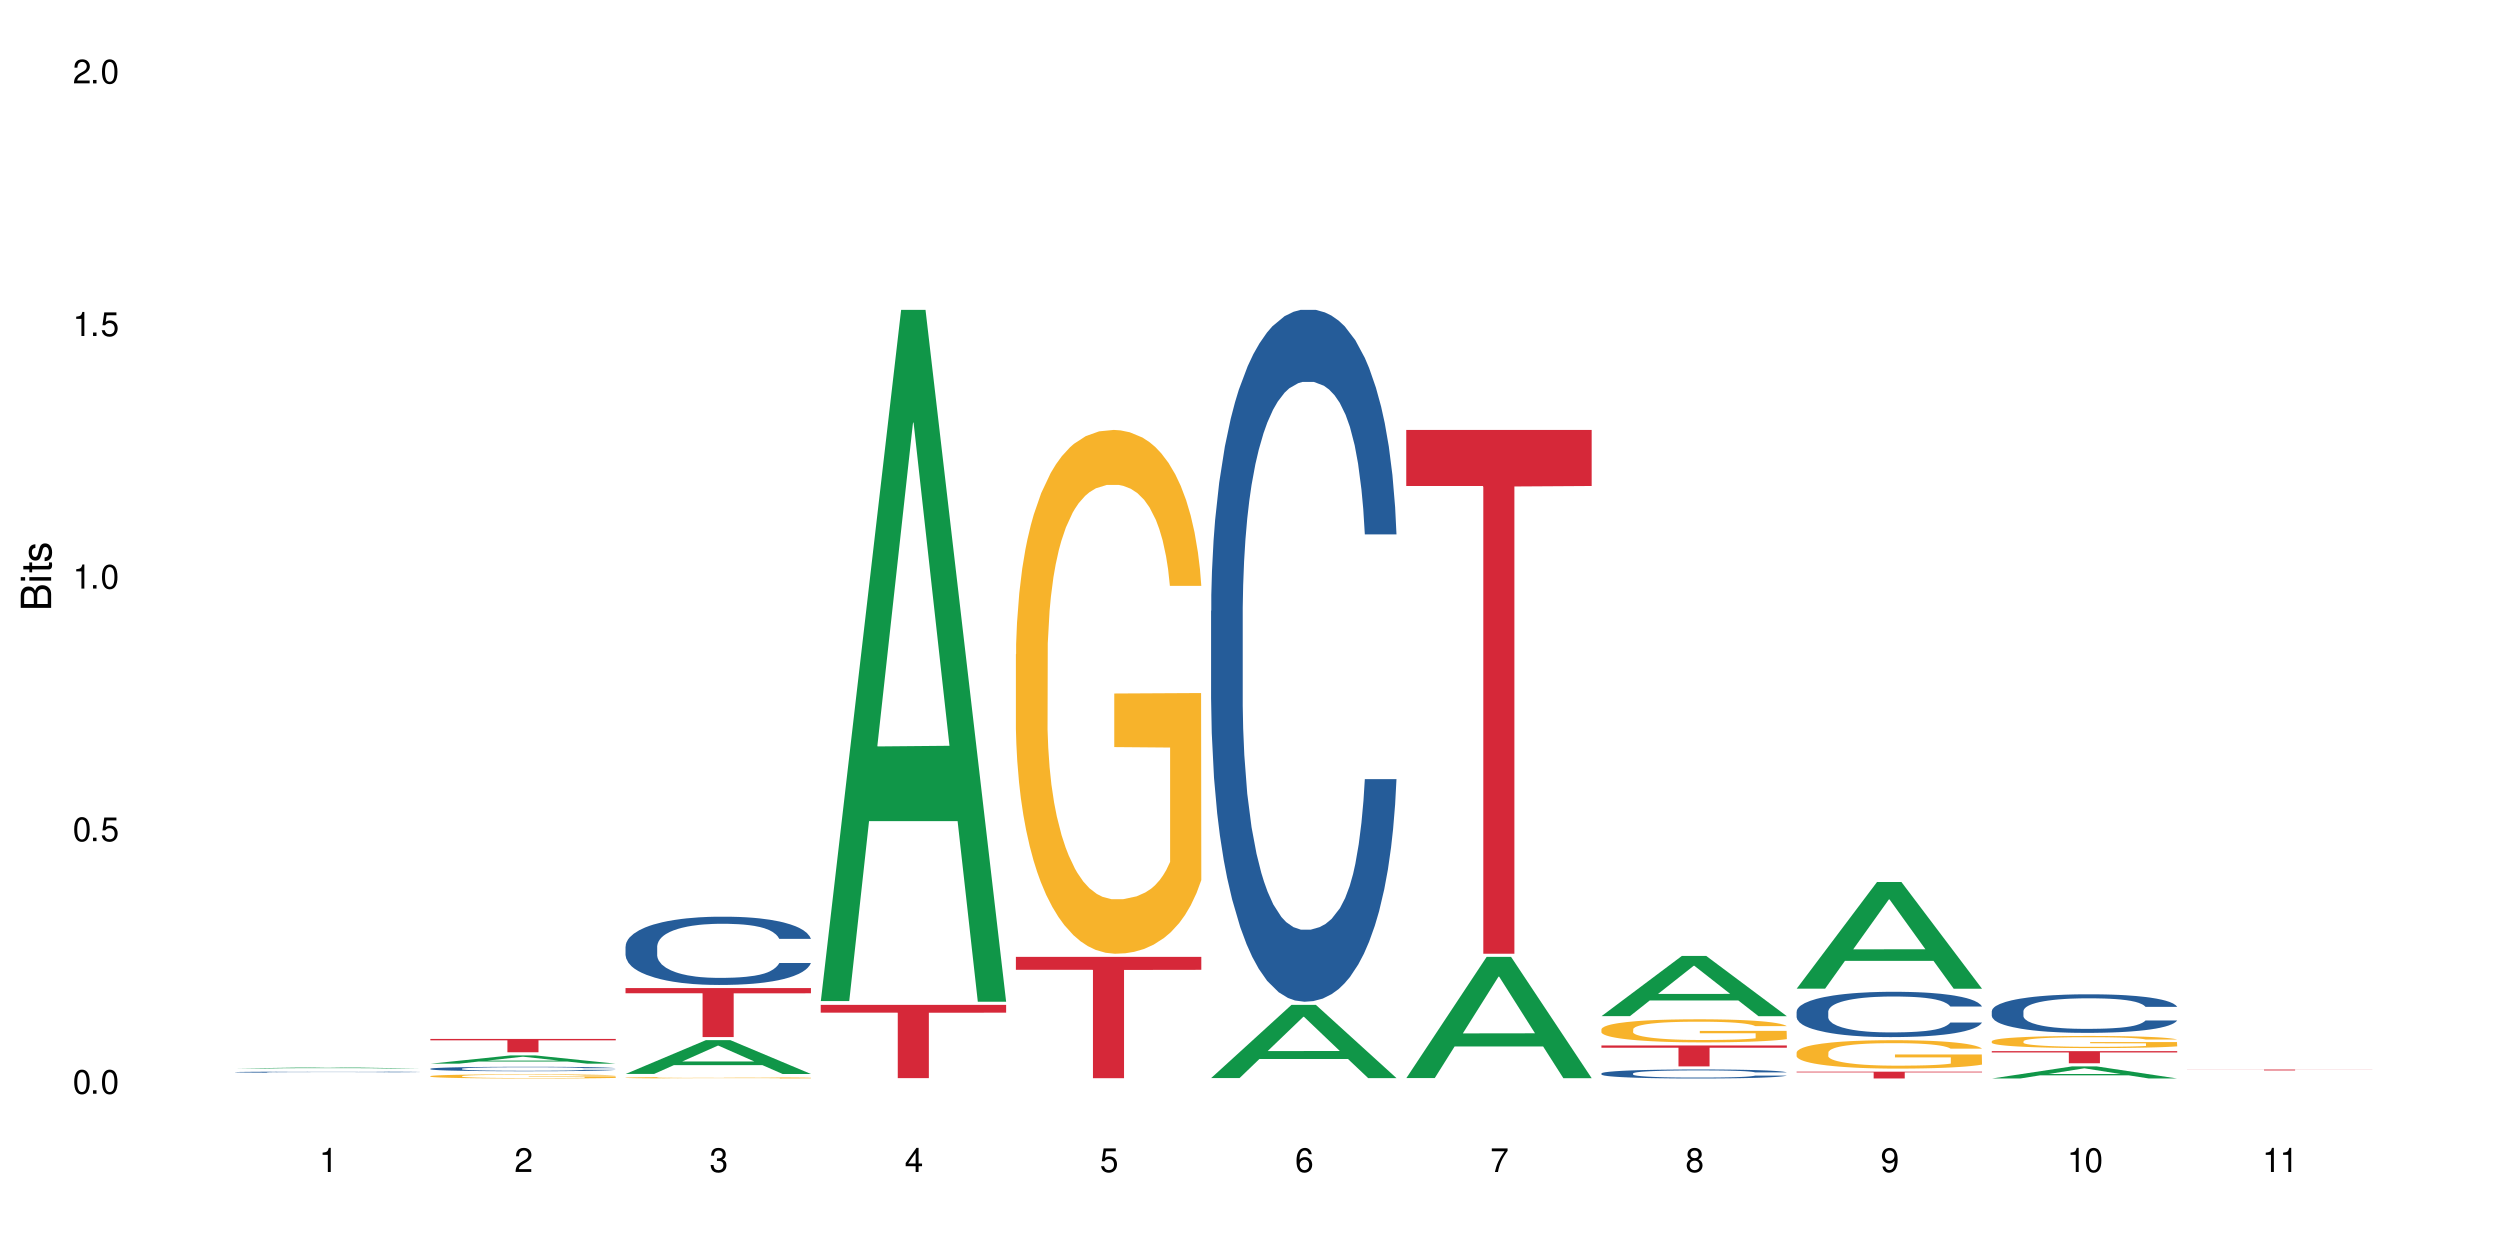 <?xml version="1.0" encoding="UTF-8"?>
<svg xmlns="http://www.w3.org/2000/svg" xmlns:xlink="http://www.w3.org/1999/xlink" width="720" height="360" viewBox="0 0 720 360">
<defs>
<g>
<g id="glyph-0-0">
</g>
<g id="glyph-0-1">
<path d="M 2.641 -6.938 C 2 -6.938 1.422 -6.656 1.078 -6.172 C 0.641 -5.562 0.406 -4.641 0.406 -3.359 C 0.406 -1.016 1.188 0.219 2.641 0.219 C 4.078 0.219 4.859 -1.016 4.859 -3.297 C 4.859 -4.641 4.656 -5.547 4.203 -6.172 C 3.844 -6.656 3.281 -6.938 2.641 -6.938 Z M 2.641 -6.188 C 3.547 -6.188 4 -5.25 4 -3.375 C 4 -1.406 3.562 -0.484 2.625 -0.484 C 1.734 -0.484 1.281 -1.438 1.281 -3.344 C 1.281 -5.25 1.734 -6.188 2.641 -6.188 Z M 2.641 -6.188 "/>
</g>
<g id="glyph-0-2">
<path d="M 1.828 -1 L 0.828 -1 L 0.828 0 L 1.828 0 Z M 1.828 -1 "/>
</g>
<g id="glyph-0-3">
<path d="M 4.562 -6.797 L 1.062 -6.797 L 0.547 -3.094 L 1.328 -3.094 C 1.719 -3.562 2.047 -3.734 2.578 -3.734 C 3.484 -3.734 4.062 -3.109 4.062 -2.094 C 4.062 -1.125 3.484 -0.531 2.578 -0.531 C 1.828 -0.531 1.375 -0.906 1.188 -1.672 L 0.328 -1.672 C 0.453 -1.109 0.547 -0.844 0.75 -0.594 C 1.125 -0.078 1.828 0.219 2.594 0.219 C 3.969 0.219 4.922 -0.781 4.922 -2.219 C 4.922 -3.562 4.031 -4.484 2.719 -4.484 C 2.25 -4.484 1.859 -4.359 1.469 -4.062 L 1.734 -5.969 L 4.562 -5.969 Z M 4.562 -6.797 "/>
</g>
<g id="glyph-0-4">
<path d="M 2.484 -4.938 L 2.484 0 L 3.328 0 L 3.328 -6.938 L 2.766 -6.938 C 2.469 -5.875 2.281 -5.734 0.984 -5.562 L 0.984 -4.938 Z M 2.484 -4.938 "/>
</g>
<g id="glyph-0-5">
<path d="M 4.859 -0.828 L 1.281 -0.828 C 1.359 -1.406 1.672 -1.781 2.5 -2.281 L 3.469 -2.828 C 4.406 -3.344 4.906 -4.062 4.906 -4.906 C 4.906 -5.484 4.672 -6.031 4.266 -6.406 C 3.859 -6.766 3.375 -6.938 2.719 -6.938 C 1.859 -6.938 1.219 -6.625 0.844 -6.031 C 0.609 -5.672 0.5 -5.234 0.484 -4.531 L 1.328 -4.531 C 1.359 -5.016 1.406 -5.281 1.531 -5.516 C 1.75 -5.938 2.188 -6.203 2.703 -6.203 C 3.469 -6.203 4.031 -5.641 4.031 -4.891 C 4.031 -4.344 3.719 -3.859 3.125 -3.516 L 2.234 -3 C 0.812 -2.172 0.406 -1.531 0.328 -0.016 L 4.859 -0.016 Z M 4.859 -0.828 "/>
</g>
<g id="glyph-0-6">
<path d="M 2.125 -3.188 L 2.578 -3.188 C 3.5 -3.188 3.984 -2.766 3.984 -1.922 C 3.984 -1.062 3.469 -0.531 2.594 -0.531 C 1.656 -0.531 1.203 -1 1.156 -2.016 L 0.312 -2.016 C 0.344 -1.453 0.438 -1.094 0.609 -0.781 C 0.953 -0.109 1.625 0.219 2.547 0.219 C 3.953 0.219 4.859 -0.625 4.859 -1.938 C 4.859 -2.828 4.516 -3.297 3.703 -3.594 C 4.344 -3.844 4.656 -4.328 4.656 -5.031 C 4.656 -6.219 3.875 -6.938 2.578 -6.938 C 1.203 -6.938 0.484 -6.172 0.453 -4.703 L 1.297 -4.703 C 1.312 -5.125 1.344 -5.359 1.453 -5.578 C 1.641 -5.969 2.062 -6.203 2.594 -6.203 C 3.344 -6.203 3.797 -5.75 3.797 -5 C 3.797 -4.516 3.609 -4.219 3.25 -4.047 C 3.016 -3.953 2.703 -3.922 2.125 -3.906 Z M 2.125 -3.188 "/>
</g>
<g id="glyph-0-7">
<path d="M 3.141 -1.672 L 3.141 0 L 3.984 0 L 3.984 -1.672 L 4.984 -1.672 L 4.984 -2.438 L 3.984 -2.438 L 3.984 -6.938 L 3.359 -6.938 L 0.266 -2.578 L 0.266 -1.672 Z M 3.141 -2.438 L 1 -2.438 L 3.141 -5.5 Z M 3.141 -2.438 "/>
</g>
<g id="glyph-0-8">
<path d="M 4.781 -5.125 C 4.609 -6.266 3.891 -6.938 2.844 -6.938 C 2.094 -6.938 1.422 -6.578 1.031 -5.953 C 0.594 -5.266 0.406 -4.422 0.406 -3.172 C 0.406 -2 0.578 -1.25 0.984 -0.641 C 1.359 -0.078 1.953 0.219 2.703 0.219 C 3.984 0.219 4.922 -0.75 4.922 -2.094 C 4.922 -3.375 4.062 -4.281 2.844 -4.281 C 2.172 -4.281 1.641 -4.031 1.281 -3.516 C 1.281 -5.234 1.828 -6.188 2.797 -6.188 C 3.391 -6.188 3.797 -5.797 3.938 -5.125 Z M 2.734 -3.531 C 3.547 -3.531 4.062 -2.953 4.062 -2.031 C 4.062 -1.156 3.484 -0.531 2.703 -0.531 C 1.922 -0.531 1.328 -1.188 1.328 -2.078 C 1.328 -2.938 1.906 -3.531 2.734 -3.531 Z M 2.734 -3.531 "/>
</g>
<g id="glyph-0-9">
<path d="M 4.984 -6.797 L 0.438 -6.797 L 0.438 -5.969 L 4.109 -5.969 C 2.5 -3.656 1.828 -2.234 1.328 0 L 2.219 0 C 2.594 -2.172 3.453 -4.047 4.984 -6.094 Z M 4.984 -6.797 "/>
</g>
<g id="glyph-0-10">
<path d="M 3.75 -3.656 C 4.469 -4.094 4.688 -4.438 4.688 -5.078 C 4.688 -6.172 3.844 -6.938 2.641 -6.938 C 1.438 -6.938 0.594 -6.172 0.594 -5.094 C 0.594 -4.438 0.812 -4.094 1.516 -3.656 C 0.734 -3.266 0.359 -2.703 0.359 -1.922 C 0.359 -0.656 1.281 0.219 2.641 0.219 C 3.984 0.219 4.922 -0.656 4.922 -1.922 C 4.922 -2.703 4.531 -3.266 3.75 -3.656 Z M 2.641 -6.188 C 3.359 -6.188 3.812 -5.75 3.812 -5.062 C 3.812 -4.406 3.344 -3.984 2.641 -3.984 C 1.922 -3.984 1.453 -4.406 1.453 -5.078 C 1.453 -5.75 1.922 -6.188 2.641 -6.188 Z M 2.641 -3.266 C 3.484 -3.266 4.062 -2.719 4.062 -1.906 C 4.062 -1.078 3.484 -0.531 2.625 -0.531 C 1.797 -0.531 1.219 -1.094 1.219 -1.906 C 1.219 -2.719 1.781 -3.266 2.641 -3.266 Z M 2.641 -3.266 "/>
</g>
<g id="glyph-0-11">
<path d="M 0.516 -1.578 C 0.672 -0.453 1.406 0.219 2.438 0.219 C 3.188 0.219 3.859 -0.141 4.266 -0.766 C 4.688 -1.453 4.891 -2.297 4.891 -3.547 C 4.891 -4.719 4.703 -5.453 4.312 -6.078 C 3.938 -6.641 3.344 -6.938 2.594 -6.938 C 1.297 -6.938 0.359 -5.969 0.359 -4.625 C 0.359 -3.344 1.234 -2.453 2.453 -2.453 C 3.094 -2.453 3.578 -2.672 4.016 -3.203 C 4 -1.484 3.469 -0.531 2.5 -0.531 C 1.906 -0.531 1.484 -0.906 1.359 -1.578 Z M 2.578 -6.203 C 3.375 -6.203 3.969 -5.531 3.969 -4.641 C 3.969 -3.797 3.391 -3.188 2.547 -3.188 C 1.734 -3.188 1.234 -3.766 1.234 -4.688 C 1.234 -5.562 1.797 -6.203 2.578 -6.203 Z M 2.578 -6.203 "/>
</g>
<g id="glyph-1-0">
</g>
<g id="glyph-1-1">
<path d="M 0 -0.953 L 0 -4.891 C 0 -5.719 -0.234 -6.344 -0.734 -6.797 C -1.188 -7.234 -1.812 -7.469 -2.5 -7.469 C -3.547 -7.469 -4.188 -7 -4.625 -5.875 C -4.984 -6.688 -5.625 -7.094 -6.531 -7.094 C -7.172 -7.094 -7.734 -6.859 -8.141 -6.391 C -8.562 -5.922 -8.75 -5.344 -8.75 -4.5 L -8.75 -0.953 Z M -4.984 -2.062 L -7.766 -2.062 L -7.766 -4.219 C -7.766 -4.844 -7.688 -5.203 -7.453 -5.5 C -7.219 -5.812 -6.859 -5.969 -6.375 -5.969 C -5.891 -5.969 -5.531 -5.812 -5.297 -5.5 C -5.062 -5.203 -4.984 -4.844 -4.984 -4.219 Z M -0.984 -2.062 L -4 -2.062 L -4 -4.781 C -4 -5.766 -3.438 -6.359 -2.484 -6.359 C -1.547 -6.359 -0.984 -5.766 -0.984 -4.781 Z M -0.984 -2.062 "/>
</g>
<g id="glyph-1-2">
<path d="M -6.281 -1.797 L -6.281 -0.797 L 0 -0.797 L 0 -1.797 Z M -8.75 -1.797 L -8.75 -0.797 L -7.484 -0.797 L -7.484 -1.797 Z M -8.75 -1.797 "/>
</g>
<g id="glyph-1-3">
<path d="M -6.281 -3.047 L -6.281 -2.016 L -8.016 -2.016 L -8.016 -1.016 L -6.281 -1.016 L -6.281 -0.172 L -5.469 -0.172 L -5.469 -1.016 L -0.719 -1.016 C -0.078 -1.016 0.281 -1.453 0.281 -2.234 C 0.281 -2.5 0.25 -2.719 0.188 -3.047 L -0.641 -3.047 C -0.609 -2.906 -0.594 -2.766 -0.594 -2.562 C -0.594 -2.141 -0.719 -2.016 -1.156 -2.016 L -5.469 -2.016 L -5.469 -3.047 Z M -6.281 -3.047 "/>
</g>
<g id="glyph-1-4">
<path d="M -4.531 -5.25 C -5.766 -5.25 -6.469 -4.422 -6.469 -2.969 C -6.469 -1.516 -5.719 -0.562 -4.547 -0.562 C -3.562 -0.562 -3.094 -1.062 -2.734 -2.562 L -2.516 -3.484 C -2.344 -4.188 -2.094 -4.469 -1.641 -4.469 C -1.047 -4.469 -0.641 -3.875 -0.641 -3 C -0.641 -2.453 -0.797 -2 -1.062 -1.75 C -1.25 -1.594 -1.422 -1.531 -1.875 -1.469 L -1.875 -0.406 C -0.422 -0.453 0.281 -1.266 0.281 -2.922 C 0.281 -4.5 -0.5 -5.516 -1.719 -5.516 C -2.656 -5.516 -3.172 -4.984 -3.469 -3.734 L -3.703 -2.766 C -3.891 -1.953 -4.156 -1.609 -4.594 -1.609 C -5.188 -1.609 -5.547 -2.125 -5.547 -2.938 C -5.547 -3.75 -5.203 -4.172 -4.531 -4.203 Z M -4.531 -5.25 "/>
</g>
</g>
</defs>
<rect x="-72" y="-36" width="864" height="432" fill="rgb(100%, 100%, 100%)" fill-opacity="1"/>
<path fill-rule="nonzero" fill="rgb(6.275%, 58.824%, 28.235%)" fill-opacity="1" d="M 67.73 307.738 L 67.789 307.738 L 90.895 307.387 L 97.91 307.387 L 121.133 307.738 L 112.973 307.738 L 107.152 307.648 L 81.652 307.648 L 75.945 307.738 L 67.73 307.738 L 84.105 307.609 L 104.816 307.609 L 94.488 307.445 L 94.262 307.445 L 84.047 307.609 L 84.105 307.609 Z M 67.73 307.738 "/>
<path fill-rule="nonzero" fill="rgb(14.51%, 36.078%, 60%)" fill-opacity="1" d="M 67.73 308.77 L 67.797 308.77 L 67.797 308.762 L 67.992 308.754 L 68.449 308.738 L 68.902 308.727 L 70.074 308.711 L 71.703 308.691 L 73.398 308.68 L 74.633 308.672 L 75.742 308.664 L 78.281 308.652 L 79.91 308.648 L 81.668 308.645 L 83.816 308.637 L 85.379 308.637 L 88.895 308.629 L 102.375 308.629 L 104.461 308.633 L 106.219 308.637 L 109.281 308.641 L 112.016 308.648 L 113.254 308.656 L 115.207 308.664 L 116.703 308.672 L 117.746 308.68 L 118.918 308.691 L 119.961 308.707 L 120.742 308.723 L 121.133 308.734 L 112.016 308.734 L 111.559 308.723 L 111.039 308.715 L 110.062 308.699 L 109.086 308.691 L 107.715 308.684 L 106.48 308.676 L 104.785 308.672 L 103.289 308.668 L 101.727 308.664 L 100.227 308.664 L 97.363 308.66 L 94.039 308.66 L 92.805 308.664 L 90.262 308.664 L 88.895 308.668 L 86.941 308.672 L 85.574 308.676 L 83.945 308.68 L 82.84 308.688 L 81.473 308.695 L 80.496 308.699 L 79.387 308.711 L 78.738 308.719 L 78.152 308.727 L 77.629 308.738 L 77.238 308.746 L 76.977 308.758 L 76.848 308.77 L 76.848 308.816 L 76.977 308.828 L 77.305 308.84 L 78.152 308.859 L 79.387 308.875 L 80.82 308.887 L 82.188 308.895 L 82.969 308.902 L 84.012 308.906 L 85.641 308.91 L 87.984 308.918 L 89.352 308.918 L 91.438 308.922 L 100.684 308.922 L 102.441 308.918 L 104.852 308.914 L 106.348 308.91 L 107.652 308.902 L 108.629 308.898 L 109.281 308.891 L 110.258 308.883 L 111.039 308.871 L 111.625 308.863 L 112.016 308.852 L 121.133 308.852 L 120.742 308.863 L 120.156 308.875 L 119.57 308.883 L 118.656 308.895 L 117.613 308.902 L 116.117 308.914 L 114.879 308.922 L 113.254 308.93 L 111.754 308.934 L 110.125 308.941 L 107.715 308.945 L 106.152 308.949 L 104.461 308.953 L 102.441 308.953 L 99.902 308.957 L 89.871 308.957 L 87.203 308.953 L 83.883 308.949 L 81.473 308.941 L 79.582 308.938 L 77.957 308.93 L 76.133 308.922 L 73.789 308.91 L 72.355 308.898 L 71.379 308.891 L 70.27 308.879 L 69.488 308.867 L 68.578 308.852 L 67.926 308.828 L 67.73 308.812 Z M 67.73 308.77 "/>
<path fill-rule="nonzero" fill="rgb(6.275%, 58.824%, 28.235%)" fill-opacity="1" d="M 123.941 306.344 L 124 306.34 L 147.105 303.949 L 154.125 303.949 L 177.344 306.344 L 169.184 306.344 L 163.367 305.719 L 137.863 305.719 L 132.156 306.344 L 123.941 306.344 L 140.316 305.461 L 161.027 305.457 L 150.699 304.34 L 150.586 304.34 L 150.473 304.344 L 140.258 305.457 L 140.316 305.461 Z M 123.941 306.344 "/>
<path fill-rule="nonzero" fill="rgb(14.51%, 36.078%, 60%)" fill-opacity="1" d="M 123.941 307.793 L 124.008 307.789 L 124.008 307.762 L 124.203 307.719 L 124.66 307.66 L 125.113 307.621 L 126.285 307.555 L 127.914 307.488 L 129.609 307.434 L 130.844 307.406 L 131.953 307.383 L 134.492 307.336 L 136.121 307.316 L 137.879 307.297 L 140.027 307.277 L 141.59 307.262 L 145.109 307.246 L 147.711 307.238 L 149.73 307.234 L 154.094 307.234 L 156.699 307.238 L 158.59 307.242 L 160.672 307.254 L 162.43 307.262 L 165.492 307.289 L 168.227 307.324 L 169.465 307.34 L 171.418 307.379 L 172.914 307.414 L 173.957 307.441 L 175.129 307.488 L 176.172 307.539 L 176.953 307.598 L 177.344 307.648 L 168.227 307.648 L 167.77 307.602 L 167.25 307.566 L 166.273 307.52 L 165.297 307.484 L 163.93 307.449 L 162.691 307.43 L 160.996 307.406 L 159.5 307.391 L 157.938 307.383 L 156.438 307.375 L 153.574 307.367 L 150.254 307.367 L 149.016 307.371 L 146.477 307.379 L 145.109 307.387 L 143.152 307.402 L 141.785 307.418 L 140.156 307.441 L 139.051 307.461 L 137.684 307.492 L 136.707 307.52 L 135.598 307.559 L 134.949 307.586 L 134.363 307.621 L 133.84 307.66 L 133.449 307.699 L 133.191 307.742 L 133.059 307.785 L 133.059 307.969 L 133.191 308.012 L 133.516 308.059 L 134.363 308.133 L 135.598 308.195 L 137.031 308.242 L 138.398 308.277 L 139.18 308.293 L 140.223 308.312 L 141.852 308.336 L 144.195 308.359 L 145.562 308.371 L 147.648 308.379 L 149.797 308.383 L 152.66 308.383 L 155.203 308.379 L 156.895 308.375 L 158.652 308.363 L 161.062 308.344 L 162.559 308.324 L 163.863 308.305 L 164.84 308.281 L 165.492 308.262 L 166.469 308.227 L 167.25 308.184 L 167.836 308.145 L 168.227 308.105 L 177.344 308.105 L 176.953 308.152 L 176.367 308.195 L 175.781 308.23 L 174.867 308.273 L 173.828 308.309 L 172.328 308.352 L 171.09 308.375 L 169.465 308.406 L 167.965 308.43 L 166.336 308.449 L 163.93 308.473 L 162.363 308.484 L 160.672 308.496 L 158.652 308.504 L 156.113 308.512 L 153.379 308.516 L 150.84 308.52 L 148.102 308.516 L 146.086 308.512 L 143.414 308.5 L 140.094 308.48 L 137.684 308.457 L 135.793 308.434 L 134.168 308.41 L 132.344 308.379 L 130 308.328 L 128.566 308.289 L 127.59 308.254 L 126.48 308.211 L 125.699 308.168 L 124.789 308.102 L 124.137 308.02 L 123.941 307.953 Z M 123.941 307.793 "/>
<path fill-rule="nonzero" fill="rgb(96.863%, 70.196%, 16.863%)" fill-opacity="1" d="M 123.941 309.922 L 124.008 309.922 L 124.008 309.898 L 124.27 309.848 L 124.918 309.781 L 125.766 309.727 L 126.676 309.68 L 127.266 309.656 L 128.242 309.625 L 129.086 309.602 L 131.234 309.551 L 133.973 309.504 L 135.469 309.484 L 137.164 309.469 L 139.57 309.445 L 140.68 309.438 L 144.066 309.422 L 147.906 309.41 L 152.141 309.406 L 154.094 309.406 L 156.766 309.414 L 160.41 309.426 L 162.496 309.434 L 164.125 309.445 L 165.816 309.461 L 167.902 309.484 L 169.855 309.508 L 171.418 309.535 L 172.98 309.566 L 174.281 309.602 L 175.391 309.641 L 176.367 309.688 L 176.953 309.727 L 177.344 309.766 L 168.293 309.766 L 167.77 309.727 L 167.184 309.695 L 166.207 309.66 L 165.23 309.633 L 164.254 309.613 L 162.43 309.586 L 160.867 309.566 L 158.914 309.551 L 157.023 309.543 L 154.875 309.535 L 153.574 309.531 L 150.121 309.531 L 146.996 309.539 L 145.172 309.551 L 143.871 309.559 L 142.047 309.574 L 140.941 309.586 L 140.289 309.598 L 138.336 309.629 L 137.031 309.66 L 136.316 309.684 L 135.402 309.715 L 134.754 309.746 L 134.035 309.789 L 133.645 309.82 L 133.125 309.895 L 133.059 310.094 L 133.254 310.137 L 133.645 310.18 L 134.168 310.219 L 134.949 310.262 L 135.73 310.293 L 137.098 310.336 L 138.27 310.363 L 139.18 310.383 L 140.941 310.414 L 141.656 310.422 L 143.348 310.441 L 145.109 310.457 L 147.258 310.469 L 148.883 310.477 L 151.488 310.48 L 154.812 310.48 L 158.719 310.477 L 161.191 310.469 L 162.887 310.457 L 163.992 310.449 L 165.359 310.438 L 166.336 310.426 L 167.25 310.414 L 168.355 310.398 L 168.355 310.137 L 152.27 310.133 L 152.27 310.012 L 177.277 310.012 L 177.344 310.438 L 175.977 310.469 L 174.281 310.496 L 172.656 310.52 L 170.961 310.539 L 168.551 310.559 L 166.598 310.57 L 163.602 310.586 L 160.867 310.598 L 158 310.602 L 155.461 310.605 L 149.797 310.605 L 146.93 310.598 L 144.652 310.59 L 142.566 310.578 L 140.484 310.566 L 137.879 310.543 L 136.188 310.523 L 134.426 310.5 L 132.668 310.473 L 131.105 310.441 L 130.062 310.418 L 129.023 310.395 L 127.914 310.359 L 126.871 310.324 L 126.09 310.289 L 125.375 310.25 L 124.855 310.215 L 124.332 310.164 L 124.074 310.125 L 123.941 310.094 Z M 123.941 309.922 "/>
<path fill-rule="nonzero" fill="rgb(83.922%, 15.686%, 22.353%)" fill-opacity="1" d="M 123.941 299.207 L 177.344 299.207 L 177.344 299.621 L 155.086 299.621 L 155.086 303.059 L 146.133 303.059 L 146.133 299.625 L 146.004 299.621 L 123.941 299.621 Z M 123.941 299.207 "/>
<path fill-rule="nonzero" fill="rgb(6.275%, 58.824%, 28.235%)" fill-opacity="1" d="M 180.152 309.301 L 180.211 309.293 L 203.316 299.555 L 210.336 299.555 L 233.555 309.309 L 225.395 309.309 L 219.578 306.762 L 194.074 306.762 L 188.371 309.301 L 180.152 309.301 L 196.527 305.711 L 217.238 305.703 L 206.91 301.148 L 206.797 301.141 L 206.684 301.168 L 196.473 305.703 L 196.527 305.711 Z M 180.152 309.301 "/>
<path fill-rule="nonzero" fill="rgb(14.51%, 36.078%, 60%)" fill-opacity="1" d="M 180.152 272.566 L 180.219 272.551 L 180.219 272.117 L 180.414 271.434 L 180.871 270.574 L 181.324 269.98 L 182.5 268.922 L 184.125 267.895 L 185.82 267.105 L 187.059 266.637 L 188.164 266.277 L 190.703 265.613 L 192.332 265.273 L 194.09 264.969 L 196.238 264.664 L 197.801 264.484 L 201.32 264.195 L 203.922 264.07 L 205.941 264.016 L 210.305 264.016 L 212.91 264.086 L 214.801 264.176 L 216.883 264.32 L 218.641 264.484 L 221.703 264.879 L 224.438 265.379 L 225.676 265.668 L 227.629 266.227 L 229.125 266.766 L 230.168 267.23 L 231.34 267.895 L 232.383 268.703 L 233.164 269.621 L 233.555 270.395 L 224.438 270.395 L 223.98 269.676 L 223.461 269.117 L 222.484 268.383 L 221.508 267.859 L 220.141 267.34 L 218.902 266.996 L 217.207 266.656 L 215.711 266.441 L 214.148 266.277 L 212.648 266.172 L 209.785 266.062 L 206.465 266.062 L 205.227 266.098 L 202.688 266.242 L 201.32 266.367 L 199.363 266.621 L 197.996 266.855 L 196.371 267.215 L 195.262 267.52 L 193.895 267.984 L 192.918 268.398 L 191.812 268.992 L 191.16 269.441 L 190.574 269.945 L 190.051 270.539 L 189.66 271.164 L 189.402 271.832 L 189.27 272.477 L 189.27 275.262 L 189.402 275.91 L 189.727 276.664 L 190.574 277.758 L 191.812 278.711 L 193.242 279.465 L 194.609 280.004 L 195.395 280.258 L 196.434 280.543 L 198.062 280.902 L 200.406 281.262 L 201.773 281.406 L 203.859 281.551 L 206.008 281.621 L 208.875 281.621 L 211.414 281.551 L 213.105 281.461 L 214.863 281.316 L 217.273 281.012 L 218.773 280.723 L 220.074 280.383 L 221.051 280.043 L 221.703 279.754 L 222.68 279.195 L 223.461 278.586 L 224.047 277.957 L 224.438 277.348 L 233.555 277.348 L 233.164 278.066 L 232.578 278.766 L 231.992 279.285 L 231.082 279.914 L 230.039 280.473 L 228.539 281.102 L 227.305 281.516 L 225.676 281.965 L 224.176 282.305 L 222.551 282.609 L 220.141 282.969 L 218.578 283.148 L 216.883 283.312 L 214.863 283.453 L 212.324 283.582 L 209.59 283.652 L 207.051 283.672 L 204.316 283.633 L 202.297 283.562 L 199.625 283.402 L 196.305 283.078 L 193.895 282.734 L 192.008 282.395 L 190.379 282.035 L 188.555 281.551 L 186.211 280.762 L 184.777 280.148 L 183.801 279.645 L 182.695 278.945 L 181.914 278.316 L 181 277.309 L 180.348 276.035 L 180.152 275.047 Z M 180.152 272.566 "/>
<path fill-rule="nonzero" fill="rgb(96.863%, 70.196%, 16.863%)" fill-opacity="1" d="M 180.152 310.375 L 180.219 310.375 L 180.219 310.367 L 180.48 310.348 L 181.129 310.324 L 181.977 310.309 L 182.891 310.293 L 183.477 310.285 L 184.453 310.273 L 185.297 310.266 L 187.449 310.246 L 190.184 310.23 L 191.68 310.227 L 193.375 310.219 L 195.785 310.211 L 196.891 310.211 L 200.277 310.203 L 204.121 310.199 L 212.977 310.199 L 216.621 310.203 L 218.707 310.207 L 220.336 310.211 L 222.027 310.219 L 224.113 310.223 L 226.066 310.234 L 227.629 310.242 L 229.191 310.254 L 230.492 310.266 L 231.602 310.277 L 232.578 310.293 L 233.164 310.309 L 233.555 310.32 L 224.504 310.32 L 223.98 310.309 L 223.395 310.297 L 222.418 310.285 L 220.465 310.27 L 218.641 310.258 L 217.078 310.254 L 215.125 310.246 L 213.238 310.246 L 211.086 310.242 L 206.332 310.242 L 203.207 310.246 L 201.383 310.246 L 200.082 310.25 L 198.258 310.254 L 197.152 310.262 L 196.5 310.262 L 194.547 310.273 L 193.242 310.285 L 192.527 310.293 L 191.617 310.305 L 190.965 310.312 L 190.246 310.328 L 189.855 310.34 L 189.336 310.363 L 189.27 310.434 L 189.465 310.445 L 189.855 310.461 L 190.379 310.477 L 191.941 310.5 L 193.309 310.516 L 194.48 310.523 L 195.395 310.531 L 197.152 310.539 L 197.867 310.543 L 199.562 310.551 L 201.32 310.555 L 203.469 310.562 L 205.098 310.562 L 207.699 310.566 L 211.023 310.566 L 214.93 310.562 L 217.402 310.559 L 219.098 310.555 L 220.203 310.555 L 221.57 310.551 L 222.551 310.547 L 223.461 310.543 L 224.566 310.535 L 224.566 310.445 L 208.484 310.445 L 208.484 310.402 L 233.488 310.402 L 233.555 310.551 L 232.188 310.559 L 230.492 310.57 L 228.867 310.578 L 227.172 310.582 L 224.762 310.59 L 222.809 310.594 L 219.812 310.602 L 217.078 310.605 L 203.141 310.605 L 200.863 310.602 L 198.777 310.598 L 196.695 310.594 L 194.09 310.586 L 192.398 310.578 L 190.641 310.57 L 188.879 310.562 L 187.316 310.551 L 186.277 310.543 L 185.234 310.535 L 184.125 310.523 L 183.086 310.512 L 182.305 310.5 L 181.586 310.484 L 181.066 310.473 L 180.543 310.457 L 180.285 310.445 L 180.152 310.434 Z M 180.152 310.375 "/>
<path fill-rule="nonzero" fill="rgb(83.922%, 15.686%, 22.353%)" fill-opacity="1" d="M 180.152 284.559 L 233.555 284.559 L 233.555 286.07 L 211.301 286.082 L 211.301 298.668 L 202.344 298.668 L 202.344 286.098 L 202.215 286.07 L 180.152 286.07 Z M 180.152 284.559 "/>
<path fill-rule="nonzero" fill="rgb(6.275%, 58.824%, 28.235%)" fill-opacity="1" d="M 236.367 288.316 L 236.422 288.129 L 259.527 89.238 L 266.547 89.238 L 289.766 288.504 L 281.609 288.504 L 275.789 236.488 L 250.285 236.488 L 244.582 288.316 L 236.367 288.316 L 252.738 214.973 L 273.449 214.785 L 263.121 121.793 L 263.008 121.605 L 262.895 122.168 L 252.684 214.785 L 252.738 214.973 Z M 236.367 288.316 "/>
<path fill-rule="nonzero" fill="rgb(83.922%, 15.686%, 22.353%)" fill-opacity="1" d="M 236.367 289.395 L 289.766 289.395 L 289.766 291.652 L 267.512 291.672 L 267.512 310.496 L 258.555 310.496 L 258.555 291.691 L 258.426 291.652 L 236.367 291.652 Z M 236.367 289.395 "/>
<path fill-rule="nonzero" fill="rgb(96.863%, 70.196%, 16.863%)" fill-opacity="1" d="M 292.578 188.434 L 292.641 188.293 L 292.641 185.539 L 292.902 179.34 L 293.555 170.797 L 294.398 163.77 L 295.312 158.258 L 295.898 155.367 L 296.875 151.234 L 297.723 148.203 L 299.871 142 L 302.605 136.215 L 304.105 133.734 L 305.797 131.395 L 308.207 128.773 L 309.312 127.812 L 312.699 125.605 L 316.543 124.23 L 320.773 123.816 L 322.73 123.953 L 325.398 124.504 L 329.047 126.02 L 331.129 127.398 L 332.758 128.773 L 334.449 130.566 L 336.535 133.32 L 338.488 136.629 L 340.051 139.934 L 341.613 144.066 L 342.918 148.477 L 344.023 153.301 L 345 159.086 L 345.586 163.906 L 345.977 168.73 L 336.926 168.73 L 336.406 163.906 L 335.82 160.188 L 334.84 155.641 L 333.863 152.336 L 332.887 149.719 L 331.066 146.137 L 329.5 143.93 L 327.547 142 L 325.66 140.762 L 323.512 139.934 L 322.207 139.66 L 318.758 139.66 L 315.629 140.625 L 313.809 141.727 L 312.504 142.828 L 310.68 144.895 L 309.574 146.547 L 308.922 147.652 L 306.969 151.922 L 305.668 155.777 L 304.949 158.398 L 304.039 162.531 L 303.387 166.25 L 302.672 171.762 L 302.281 175.895 L 301.758 185.262 L 301.695 210.062 L 301.891 215.297 L 302.281 220.945 L 302.801 225.906 L 303.582 231.141 L 304.363 235.137 L 305.73 240.512 L 306.902 244.094 L 307.816 246.434 L 309.574 250.156 L 310.289 251.395 L 311.984 253.875 L 313.742 255.805 L 315.891 257.457 L 317.52 258.285 L 320.125 258.973 L 323.445 258.973 L 327.352 258.145 L 329.828 257.043 L 331.52 255.941 L 332.629 254.977 L 333.996 253.461 L 334.973 252.086 L 335.883 250.57 L 336.992 248.227 L 336.992 215.297 L 320.906 215.16 L 320.906 199.73 L 345.914 199.594 L 345.977 253.461 L 344.609 257.184 L 342.918 260.766 L 341.289 263.52 L 339.598 265.863 L 337.188 268.48 L 335.234 270.133 L 332.238 272.062 L 329.5 273.301 L 326.637 274.129 L 324.098 274.543 L 321.102 274.68 L 318.43 274.402 L 315.566 273.578 L 313.285 272.477 L 311.203 271.098 L 309.117 269.305 L 306.512 266.414 L 304.82 264.07 L 303.062 261.176 L 301.305 257.734 L 299.742 254.012 L 298.699 251.121 L 297.656 247.812 L 296.551 243.68 L 295.508 238.996 L 294.727 234.723 L 294.008 229.902 L 293.488 225.355 L 292.969 219.156 L 292.707 214.195 L 292.578 209.926 Z M 292.578 188.434 "/>
<path fill-rule="nonzero" fill="rgb(83.922%, 15.686%, 22.353%)" fill-opacity="1" d="M 292.578 275.57 L 345.977 275.57 L 345.977 279.309 L 323.723 279.344 L 323.723 310.512 L 314.77 310.512 L 314.77 279.375 L 314.637 279.309 L 292.578 279.309 Z M 292.578 275.57 "/>
<path fill-rule="nonzero" fill="rgb(6.275%, 58.824%, 28.235%)" fill-opacity="1" d="M 348.789 310.477 L 348.844 310.457 L 371.953 289.395 L 378.969 289.395 L 402.188 310.496 L 394.031 310.496 L 388.211 304.988 L 362.711 304.988 L 357.004 310.477 L 348.789 310.477 L 365.164 302.707 L 385.871 302.688 L 375.547 292.84 L 375.434 292.82 L 375.316 292.879 L 365.105 302.688 L 365.164 302.707 Z M 348.789 310.477 "/>
<path fill-rule="nonzero" fill="rgb(14.51%, 36.078%, 60%)" fill-opacity="1" d="M 348.789 175.938 L 348.852 175.754 L 348.852 171.383 L 349.051 164.461 L 349.504 155.719 L 349.961 149.711 L 351.133 138.961 L 352.762 128.582 L 354.453 120.566 L 355.691 115.828 L 356.797 112.188 L 359.34 105.449 L 360.965 101.988 L 362.727 98.891 L 364.875 95.793 L 366.438 93.973 L 369.953 91.059 L 372.559 89.785 L 374.578 89.238 L 378.941 89.238 L 381.547 89.965 L 383.434 90.875 L 385.52 92.332 L 387.277 93.973 L 390.336 97.98 L 393.07 103.078 L 394.309 105.996 L 396.262 111.641 L 397.762 117.105 L 398.805 121.84 L 399.977 128.582 L 401.016 136.777 L 401.797 146.066 L 402.188 153.898 L 393.07 153.898 L 392.617 146.613 L 392.094 140.965 L 391.117 133.5 L 390.141 128.215 L 388.773 122.934 L 387.535 119.473 L 385.844 116.012 L 384.344 113.828 L 382.781 112.188 L 381.285 111.094 L 378.418 110 L 375.098 110 L 373.859 110.367 L 371.32 111.824 L 369.953 113.098 L 368 115.648 L 366.633 118.016 L 365.004 121.66 L 363.898 124.754 L 362.531 129.492 L 361.551 133.68 L 360.445 139.691 L 359.793 144.246 L 359.207 149.344 L 358.688 155.355 L 358.297 161.73 L 358.035 168.469 L 357.906 175.027 L 357.906 203.258 L 358.035 209.816 L 358.363 217.469 L 359.207 228.578 L 360.445 238.23 L 361.879 245.883 L 363.246 251.348 L 364.027 253.895 L 365.07 256.809 L 366.695 260.453 L 369.043 264.098 L 370.41 265.555 L 372.492 267.012 L 374.641 267.738 L 377.508 267.738 L 380.047 267.012 L 381.742 266.102 L 383.5 264.641 L 385.91 261.547 L 387.406 258.633 L 388.707 255.172 L 389.688 251.711 L 390.336 248.797 L 391.312 243.148 L 392.094 236.957 L 392.68 230.582 L 393.07 224.387 L 402.188 224.387 L 401.797 231.676 L 401.211 238.777 L 400.625 244.059 L 399.715 250.434 L 398.672 256.082 L 397.176 262.457 L 395.938 266.645 L 394.309 271.199 L 392.812 274.66 L 391.184 277.758 L 388.773 281.398 L 387.211 283.223 L 385.52 284.859 L 383.5 286.316 L 380.961 287.594 L 378.223 288.32 L 375.684 288.504 L 372.949 288.141 L 370.93 287.41 L 368.262 285.77 L 364.938 282.492 L 362.531 279.031 L 360.641 275.57 L 359.012 271.93 L 357.188 267.012 L 354.844 258.996 L 353.41 252.805 L 352.434 247.703 L 351.328 240.598 L 350.547 234.223 L 349.637 224.023 L 348.984 211.094 L 348.789 201.074 Z M 348.789 175.938 "/>
<path fill-rule="nonzero" fill="rgb(6.275%, 58.824%, 28.235%)" fill-opacity="1" d="M 405 310.48 L 405.059 310.449 L 428.164 275.57 L 435.18 275.57 L 458.402 310.512 L 450.242 310.512 L 444.422 301.391 L 418.922 301.391 L 413.215 310.48 L 405 310.48 L 421.375 297.617 L 442.082 297.586 L 431.758 281.277 L 431.645 281.246 L 431.527 281.344 L 421.316 297.586 L 421.375 297.617 Z M 405 310.48 "/>
<path fill-rule="nonzero" fill="rgb(83.922%, 15.686%, 22.353%)" fill-opacity="1" d="M 405 123.816 L 458.402 123.816 L 458.402 139.965 L 436.145 140.105 L 436.145 274.68 L 427.191 274.68 L 427.191 140.246 L 427.062 139.965 L 405 139.965 Z M 405 123.816 "/>
<path fill-rule="nonzero" fill="rgb(6.275%, 58.824%, 28.235%)" fill-opacity="1" d="M 461.211 292.648 L 461.27 292.633 L 484.375 275.309 L 491.391 275.309 L 514.613 292.664 L 506.453 292.664 L 500.633 288.133 L 475.133 288.133 L 469.426 292.648 L 461.211 292.648 L 477.586 286.258 L 498.297 286.242 L 487.969 278.145 L 487.855 278.129 L 487.742 278.176 L 477.527 286.242 L 477.586 286.258 Z M 461.211 292.648 "/>
<path fill-rule="nonzero" fill="rgb(14.51%, 36.078%, 60%)" fill-opacity="1" d="M 461.211 309.137 L 461.277 309.137 L 461.277 309.078 L 461.473 308.988 L 461.926 308.875 L 462.383 308.797 L 463.555 308.656 L 465.184 308.52 L 466.879 308.414 L 468.113 308.352 L 469.223 308.305 L 471.762 308.219 L 473.391 308.172 L 475.148 308.133 L 477.297 308.09 L 478.859 308.066 L 482.375 308.031 L 484.98 308.012 L 487 308.008 L 491.363 308.008 L 493.969 308.016 L 495.855 308.027 L 497.941 308.047 L 499.699 308.066 L 502.762 308.121 L 505.496 308.188 L 506.73 308.227 L 508.688 308.297 L 510.184 308.371 L 511.227 308.43 L 512.398 308.52 L 513.441 308.625 L 514.223 308.746 L 514.613 308.852 L 505.496 308.852 L 505.039 308.754 L 504.52 308.68 L 503.543 308.582 L 502.562 308.516 L 501.195 308.445 L 499.961 308.402 L 498.266 308.355 L 496.77 308.328 L 495.207 308.305 L 493.707 308.293 L 490.844 308.277 L 487.52 308.277 L 486.285 308.281 L 483.742 308.301 L 482.375 308.316 L 480.422 308.352 L 479.055 308.383 L 477.426 308.43 L 476.32 308.469 L 474.953 308.531 L 473.977 308.586 L 472.867 308.664 L 472.219 308.723 L 471.633 308.789 L 471.109 308.867 L 470.719 308.953 L 470.457 309.039 L 470.328 309.125 L 470.328 309.496 L 470.457 309.582 L 470.785 309.68 L 471.633 309.824 L 472.867 309.949 L 474.301 310.051 L 475.668 310.121 L 476.449 310.156 L 477.492 310.195 L 479.121 310.242 L 481.465 310.289 L 482.832 310.309 L 484.918 310.328 L 487.066 310.336 L 489.93 310.336 L 492.469 310.328 L 494.164 310.316 L 495.922 310.297 L 498.332 310.254 L 499.828 310.219 L 501.133 310.172 L 502.109 310.129 L 502.762 310.09 L 503.738 310.016 L 504.52 309.934 L 505.105 309.852 L 505.496 309.77 L 514.613 309.77 L 514.223 309.867 L 513.637 309.957 L 513.051 310.027 L 512.137 310.109 L 511.094 310.184 L 509.598 310.266 L 508.359 310.32 L 506.73 310.383 L 505.234 310.426 L 503.605 310.469 L 501.195 310.516 L 499.633 310.539 L 497.941 310.559 L 495.922 310.578 L 493.383 310.594 L 490.648 310.605 L 488.105 310.605 L 485.371 310.602 L 483.352 310.594 L 480.684 310.57 L 477.363 310.527 L 474.953 310.484 L 473.062 310.438 L 471.438 310.391 L 469.613 310.328 L 467.27 310.223 L 465.836 310.141 L 464.859 310.074 L 463.75 309.98 L 462.969 309.898 L 462.059 309.766 L 461.406 309.598 L 461.211 309.465 Z M 461.211 309.137 "/>
<path fill-rule="nonzero" fill="rgb(96.863%, 70.196%, 16.863%)" fill-opacity="1" d="M 461.211 296.402 L 461.277 296.398 L 461.277 296.273 L 461.535 296 L 462.188 295.625 L 463.035 295.316 L 463.945 295.07 L 464.531 294.945 L 465.508 294.762 L 466.355 294.629 L 468.504 294.355 L 471.242 294.098 L 472.738 293.988 L 474.43 293.887 L 476.84 293.77 L 477.949 293.73 L 481.336 293.633 L 485.176 293.57 L 489.41 293.551 L 491.363 293.559 L 494.035 293.582 L 497.68 293.648 L 499.766 293.711 L 501.391 293.77 L 503.086 293.852 L 505.168 293.973 L 507.125 294.117 L 508.688 294.262 L 510.25 294.445 L 511.551 294.641 L 512.66 294.852 L 513.637 295.109 L 514.223 295.32 L 514.613 295.535 L 505.559 295.535 L 505.039 295.32 L 504.453 295.156 L 503.477 294.957 L 502.5 294.812 L 501.523 294.695 L 499.699 294.535 L 498.137 294.441 L 496.184 294.355 L 494.293 294.301 L 492.145 294.262 L 490.844 294.25 L 487.391 294.25 L 484.266 294.293 L 482.441 294.344 L 481.141 294.391 L 479.316 294.48 L 478.207 294.555 L 477.559 294.605 L 475.602 294.793 L 474.301 294.961 L 473.586 295.078 L 472.672 295.262 L 472.023 295.426 L 471.305 295.668 L 470.914 295.852 L 470.395 296.262 L 470.328 297.355 L 470.523 297.59 L 470.914 297.836 L 471.438 298.055 L 472.219 298.285 L 473 298.465 L 474.367 298.699 L 475.539 298.859 L 476.449 298.961 L 478.207 299.125 L 478.926 299.18 L 480.617 299.289 L 482.375 299.375 L 484.523 299.449 L 486.152 299.484 L 488.758 299.516 L 492.078 299.516 L 495.988 299.477 L 498.461 299.43 L 500.156 299.383 L 501.262 299.34 L 502.629 299.273 L 503.605 299.211 L 504.52 299.145 L 505.625 299.039 L 505.625 297.59 L 489.539 297.582 L 489.539 296.902 L 514.547 296.895 L 514.613 299.273 L 513.246 299.438 L 511.551 299.594 L 509.922 299.715 L 508.23 299.82 L 505.82 299.934 L 503.867 300.008 L 500.871 300.094 L 498.137 300.148 L 495.27 300.184 L 492.73 300.203 L 489.734 300.207 L 487.066 300.195 L 484.199 300.16 L 481.922 300.109 L 479.836 300.051 L 477.754 299.969 L 475.148 299.844 L 473.453 299.738 L 471.695 299.613 L 469.938 299.461 L 468.375 299.297 L 467.332 299.168 L 466.289 299.023 L 465.184 298.84 L 464.141 298.633 L 463.359 298.445 L 462.645 298.23 L 462.121 298.031 L 461.602 297.758 L 461.34 297.539 L 461.211 297.352 Z M 461.211 296.402 "/>
<path fill-rule="nonzero" fill="rgb(83.922%, 15.686%, 22.353%)" fill-opacity="1" d="M 461.211 301.098 L 514.613 301.098 L 514.613 301.742 L 492.355 301.746 L 492.355 307.117 L 483.402 307.117 L 483.402 301.754 L 483.273 301.742 L 461.211 301.742 Z M 461.211 301.098 "/>
<path fill-rule="nonzero" fill="rgb(6.275%, 58.824%, 28.235%)" fill-opacity="1" d="M 517.422 284.73 L 517.48 284.699 L 540.586 254.012 L 547.602 254.012 L 570.824 284.758 L 562.664 284.758 L 556.848 276.73 L 531.344 276.73 L 525.637 284.73 L 517.422 284.73 L 533.797 273.41 L 554.508 273.383 L 544.18 259.035 L 544.066 259.004 L 543.953 259.09 L 533.738 273.383 L 533.797 273.41 Z M 517.422 284.73 "/>
<path fill-rule="nonzero" fill="rgb(14.51%, 36.078%, 60%)" fill-opacity="1" d="M 517.422 291.32 L 517.488 291.309 L 517.488 291.023 L 517.684 290.57 L 518.141 289.996 L 518.594 289.605 L 519.766 288.898 L 521.395 288.223 L 523.09 287.695 L 524.324 287.387 L 525.434 287.148 L 527.973 286.707 L 529.602 286.48 L 531.359 286.277 L 533.508 286.074 L 535.07 285.957 L 538.586 285.766 L 541.191 285.684 L 543.211 285.645 L 547.574 285.645 L 550.18 285.695 L 552.066 285.754 L 554.152 285.848 L 555.91 285.957 L 558.973 286.219 L 561.707 286.551 L 562.945 286.742 L 564.898 287.113 L 566.395 287.469 L 567.438 287.781 L 568.609 288.223 L 569.652 288.758 L 570.434 289.363 L 570.824 289.879 L 561.707 289.879 L 561.25 289.402 L 560.73 289.031 L 559.754 288.543 L 558.777 288.195 L 557.41 287.852 L 556.172 287.625 L 554.477 287.398 L 552.98 287.254 L 551.418 287.148 L 549.918 287.078 L 547.055 287.004 L 543.734 287.004 L 542.496 287.027 L 539.957 287.125 L 538.586 287.207 L 536.633 287.375 L 535.266 287.531 L 533.637 287.77 L 532.531 287.969 L 531.164 288.281 L 530.188 288.555 L 529.078 288.949 L 528.43 289.246 L 527.844 289.578 L 527.32 289.973 L 526.93 290.391 L 526.672 290.832 L 526.539 291.262 L 526.539 293.109 L 526.672 293.535 L 526.996 294.039 L 527.844 294.766 L 529.078 295.395 L 530.512 295.898 L 531.879 296.254 L 532.66 296.422 L 533.703 296.613 L 535.332 296.852 L 537.676 297.09 L 539.043 297.184 L 541.129 297.281 L 543.277 297.328 L 546.141 297.328 L 548.684 297.281 L 550.375 297.219 L 552.133 297.125 L 554.543 296.922 L 556.039 296.73 L 557.344 296.504 L 558.32 296.277 L 558.973 296.086 L 559.949 295.719 L 560.73 295.312 L 561.316 294.895 L 561.707 294.492 L 570.824 294.492 L 570.434 294.969 L 569.848 295.434 L 569.262 295.777 L 568.348 296.195 L 567.309 296.562 L 565.809 296.98 L 564.57 297.254 L 562.945 297.555 L 561.445 297.781 L 559.816 297.984 L 557.41 298.223 L 555.844 298.34 L 554.152 298.449 L 552.133 298.543 L 549.594 298.625 L 546.859 298.676 L 544.32 298.688 L 541.582 298.66 L 539.566 298.613 L 536.895 298.508 L 533.574 298.293 L 531.164 298.066 L 529.273 297.84 L 527.648 297.602 L 525.824 297.281 L 523.48 296.754 L 522.047 296.352 L 521.07 296.016 L 519.961 295.551 L 519.18 295.133 L 518.27 294.465 L 517.617 293.621 L 517.422 292.965 Z M 517.422 291.32 "/>
<path fill-rule="nonzero" fill="rgb(96.863%, 70.196%, 16.863%)" fill-opacity="1" d="M 517.422 303.082 L 517.488 303.074 L 517.488 302.922 L 517.75 302.586 L 518.398 302.125 L 519.246 301.742 L 520.156 301.445 L 520.742 301.285 L 521.723 301.062 L 522.566 300.898 L 524.715 300.562 L 527.453 300.246 L 528.949 300.113 L 530.645 299.984 L 533.051 299.844 L 534.16 299.793 L 537.547 299.672 L 541.387 299.598 L 545.621 299.574 L 547.574 299.582 L 550.246 299.613 L 553.891 299.695 L 555.977 299.77 L 557.605 299.844 L 559.297 299.941 L 561.379 300.09 L 563.336 300.27 L 564.898 300.449 L 566.461 300.672 L 567.762 300.914 L 568.871 301.176 L 569.848 301.488 L 570.434 301.75 L 570.824 302.012 L 561.773 302.012 L 561.25 301.75 L 560.664 301.547 L 559.688 301.301 L 558.711 301.121 L 557.734 300.98 L 555.91 300.785 L 554.348 300.668 L 552.395 300.562 L 550.504 300.496 L 548.355 300.449 L 547.055 300.434 L 543.602 300.434 L 540.477 300.488 L 538.652 300.547 L 537.352 300.605 L 535.527 300.719 L 534.418 300.809 L 533.77 300.867 L 531.816 301.102 L 530.512 301.309 L 529.797 301.449 L 528.883 301.676 L 528.234 301.879 L 527.516 302.176 L 527.125 302.398 L 526.605 302.91 L 526.539 304.254 L 526.734 304.539 L 527.125 304.844 L 527.648 305.113 L 528.43 305.398 L 529.211 305.613 L 530.578 305.906 L 531.75 306.102 L 532.66 306.227 L 534.418 306.43 L 535.137 306.496 L 536.828 306.633 L 538.586 306.734 L 540.738 306.824 L 542.363 306.871 L 544.969 306.906 L 548.293 306.906 L 552.199 306.863 L 554.672 306.805 L 556.367 306.742 L 557.473 306.691 L 558.84 306.609 L 559.816 306.535 L 560.73 306.453 L 561.836 306.324 L 561.836 304.539 L 545.75 304.531 L 545.75 303.695 L 570.758 303.688 L 570.824 306.609 L 569.457 306.812 L 567.762 307.004 L 566.137 307.156 L 564.441 307.281 L 562.031 307.422 L 560.078 307.512 L 557.082 307.617 L 554.348 307.684 L 551.48 307.73 L 548.941 307.754 L 545.945 307.762 L 543.277 307.746 L 540.41 307.699 L 538.133 307.641 L 536.047 307.566 L 533.965 307.469 L 531.359 307.312 L 529.664 307.184 L 527.906 307.027 L 526.148 306.84 L 524.586 306.641 L 523.543 306.48 L 522.504 306.301 L 521.395 306.078 L 520.352 305.824 L 519.57 305.594 L 518.855 305.332 L 518.336 305.082 L 517.812 304.746 L 517.555 304.477 L 517.422 304.246 Z M 517.422 303.082 "/>
<path fill-rule="nonzero" fill="rgb(83.922%, 15.686%, 22.353%)" fill-opacity="1" d="M 517.422 308.648 L 570.824 308.648 L 570.824 308.859 L 548.566 308.859 L 548.566 310.605 L 539.613 310.605 L 539.613 308.863 L 539.484 308.859 L 517.422 308.859 Z M 517.422 308.648 "/>
<path fill-rule="nonzero" fill="rgb(6.275%, 58.824%, 28.235%)" fill-opacity="1" d="M 573.633 310.605 L 573.691 310.602 L 596.797 307.117 L 603.816 307.117 L 627.035 310.605 L 618.875 310.605 L 613.059 309.695 L 587.555 309.695 L 581.852 310.605 L 573.633 310.605 L 590.008 309.32 L 610.719 309.316 L 600.391 307.688 L 600.277 307.684 L 600.164 307.691 L 589.953 309.316 L 590.008 309.32 Z M 573.633 310.605 "/>
<path fill-rule="nonzero" fill="rgb(14.51%, 36.078%, 60%)" fill-opacity="1" d="M 573.633 291.195 L 573.699 291.184 L 573.699 290.941 L 573.895 290.555 L 574.352 290.07 L 574.805 289.734 L 575.98 289.137 L 577.605 288.555 L 579.301 288.109 L 580.539 287.848 L 581.645 287.645 L 584.184 287.27 L 585.812 287.074 L 587.57 286.902 L 589.719 286.73 L 591.281 286.629 L 594.801 286.465 L 597.402 286.395 L 599.422 286.363 L 603.785 286.363 L 606.391 286.406 L 608.281 286.457 L 610.363 286.535 L 612.121 286.629 L 615.184 286.852 L 617.918 287.137 L 619.156 287.297 L 621.109 287.613 L 622.605 287.918 L 623.648 288.18 L 624.82 288.555 L 625.863 289.012 L 626.645 289.531 L 627.035 289.969 L 617.918 289.969 L 617.461 289.562 L 616.941 289.246 L 615.965 288.832 L 614.988 288.535 L 613.621 288.242 L 612.383 288.051 L 610.688 287.855 L 609.191 287.734 L 607.629 287.645 L 606.129 287.582 L 603.266 287.52 L 599.945 287.52 L 598.707 287.543 L 596.168 287.621 L 594.801 287.695 L 592.844 287.836 L 591.477 287.969 L 589.852 288.172 L 588.742 288.344 L 587.375 288.605 L 586.398 288.84 L 585.293 289.176 L 584.641 289.43 L 584.055 289.715 L 583.531 290.047 L 583.141 290.402 L 582.883 290.777 L 582.75 291.145 L 582.75 292.719 L 582.883 293.082 L 583.207 293.508 L 584.055 294.129 L 585.293 294.664 L 586.723 295.09 L 588.09 295.395 L 588.871 295.539 L 589.914 295.699 L 591.543 295.902 L 593.887 296.105 L 595.254 296.188 L 597.34 296.27 L 599.488 296.309 L 602.355 296.309 L 604.895 296.27 L 606.586 296.219 L 608.344 296.137 L 610.754 295.965 L 612.254 295.801 L 613.555 295.609 L 614.531 295.418 L 615.184 295.254 L 616.16 294.938 L 616.941 294.594 L 617.527 294.238 L 617.918 293.895 L 627.035 293.895 L 626.645 294.301 L 626.059 294.695 L 625.473 294.988 L 624.559 295.344 L 623.52 295.66 L 622.02 296.016 L 620.785 296.25 L 619.156 296.504 L 617.656 296.695 L 616.031 296.867 L 613.621 297.07 L 612.059 297.172 L 610.363 297.262 L 608.344 297.344 L 605.805 297.414 L 603.07 297.457 L 600.531 297.465 L 597.793 297.445 L 595.777 297.406 L 593.105 297.312 L 589.785 297.133 L 587.375 296.938 L 585.488 296.746 L 583.859 296.543 L 582.035 296.27 L 579.691 295.82 L 578.258 295.477 L 577.281 295.191 L 576.176 294.797 L 575.391 294.441 L 574.48 293.875 L 573.828 293.152 L 573.633 292.594 Z M 573.633 291.195 "/>
<path fill-rule="nonzero" fill="rgb(96.863%, 70.196%, 16.863%)" fill-opacity="1" d="M 573.633 299.852 L 573.699 299.848 L 573.699 299.785 L 573.961 299.641 L 574.609 299.441 L 575.457 299.281 L 576.371 299.152 L 576.957 299.086 L 577.934 298.988 L 578.777 298.918 L 580.93 298.777 L 583.664 298.641 L 585.16 298.586 L 586.855 298.531 L 589.266 298.469 L 590.371 298.449 L 593.758 298.398 L 597.598 298.363 L 601.832 298.355 L 603.785 298.359 L 606.457 298.371 L 610.102 298.406 L 612.188 298.438 L 613.816 298.469 L 615.508 298.512 L 617.594 298.574 L 619.547 298.652 L 621.109 298.727 L 622.672 298.824 L 623.973 298.926 L 625.082 299.039 L 626.059 299.172 L 626.645 299.281 L 627.035 299.395 L 617.984 299.395 L 617.461 299.281 L 616.875 299.195 L 615.898 299.09 L 614.922 299.016 L 613.945 298.953 L 612.121 298.871 L 610.559 298.82 L 608.605 298.777 L 606.715 298.746 L 604.566 298.727 L 603.266 298.723 L 599.812 298.723 L 596.688 298.742 L 594.863 298.77 L 593.562 298.797 L 591.738 298.844 L 590.633 298.883 L 589.98 298.906 L 588.027 299.004 L 586.723 299.094 L 586.008 299.156 L 585.098 299.25 L 584.445 299.336 L 583.727 299.465 L 583.336 299.559 L 582.816 299.777 L 582.75 300.352 L 582.945 300.473 L 583.336 300.602 L 583.859 300.719 L 584.641 300.84 L 585.422 300.93 L 586.789 301.055 L 587.961 301.137 L 588.871 301.191 L 590.633 301.277 L 591.348 301.309 L 593.039 301.363 L 594.801 301.41 L 596.949 301.449 L 598.578 301.469 L 601.18 301.484 L 604.504 301.484 L 608.41 301.465 L 610.883 301.438 L 612.578 301.414 L 613.684 301.391 L 615.051 301.355 L 616.031 301.324 L 616.941 301.289 L 618.047 301.234 L 618.047 300.473 L 601.961 300.469 L 601.961 300.113 L 626.969 300.109 L 627.035 301.355 L 625.668 301.441 L 623.973 301.523 L 622.348 301.59 L 620.652 301.641 L 618.242 301.703 L 616.289 301.742 L 613.293 301.785 L 610.559 301.816 L 607.695 301.832 L 605.152 301.844 L 602.156 301.848 L 599.488 301.84 L 596.621 301.82 L 594.344 301.797 L 592.258 301.762 L 590.176 301.723 L 587.57 301.656 L 585.879 301.602 L 584.117 301.535 L 582.359 301.453 L 580.797 301.367 L 579.754 301.301 L 578.715 301.227 L 577.605 301.129 L 576.566 301.02 L 575.785 300.922 L 575.066 300.809 L 574.547 300.703 L 574.023 300.562 L 573.766 300.445 L 573.633 300.348 Z M 573.633 299.852 "/>
<path fill-rule="nonzero" fill="rgb(83.922%, 15.686%, 22.353%)" fill-opacity="1" d="M 573.633 302.734 L 627.035 302.734 L 627.035 303.109 L 604.781 303.113 L 604.781 306.227 L 595.824 306.227 L 595.824 303.117 L 595.695 303.109 L 573.633 303.109 Z M 573.633 302.734 "/>
<path fill-rule="nonzero" fill="rgb(83.922%, 15.686%, 22.353%)" fill-opacity="1" d="M 629.848 308.027 L 683.246 308.027 L 683.246 308.055 L 660.992 308.055 L 660.992 308.285 L 652.035 308.285 L 652.035 308.055 L 629.848 308.055 Z M 629.848 308.027 "/>
<g fill="rgb(0%, 0%, 0%)" fill-opacity="1">
<use xlink:href="#glyph-0-1" x="20.965" y="314.993"/>
<use xlink:href="#glyph-0-2" x="25.965" y="314.993"/>
<use xlink:href="#glyph-0-1" x="28.965" y="314.993"/>
</g>
<g fill="rgb(0%, 0%, 0%)" fill-opacity="1">
<use xlink:href="#glyph-0-1" x="20.965" y="242.251"/>
<use xlink:href="#glyph-0-2" x="25.965" y="242.251"/>
<use xlink:href="#glyph-0-3" x="28.965" y="242.251"/>
</g>
<g fill="rgb(0%, 0%, 0%)" fill-opacity="1">
<use xlink:href="#glyph-0-4" x="20.965" y="169.509"/>
<use xlink:href="#glyph-0-2" x="25.965" y="169.509"/>
<use xlink:href="#glyph-0-1" x="28.965" y="169.509"/>
</g>
<g fill="rgb(0%, 0%, 0%)" fill-opacity="1">
<use xlink:href="#glyph-0-4" x="20.965" y="96.767"/>
<use xlink:href="#glyph-0-2" x="25.965" y="96.767"/>
<use xlink:href="#glyph-0-3" x="28.965" y="96.767"/>
</g>
<g fill="rgb(0%, 0%, 0%)" fill-opacity="1">
<use xlink:href="#glyph-0-5" x="20.965" y="24.024"/>
<use xlink:href="#glyph-0-2" x="25.965" y="24.024"/>
<use xlink:href="#glyph-0-1" x="28.965" y="24.024"/>
</g>
<g fill="rgb(0%, 0%, 0%)" fill-opacity="1">
<use xlink:href="#glyph-0-4" x="91.93" y="337.532"/>
</g>
<g fill="rgb(0%, 0%, 0%)" fill-opacity="1">
<use xlink:href="#glyph-0-5" x="148.145" y="337.532"/>
</g>
<g fill="rgb(0%, 0%, 0%)" fill-opacity="1">
<use xlink:href="#glyph-0-6" x="204.355" y="337.532"/>
</g>
<g fill="rgb(0%, 0%, 0%)" fill-opacity="1">
<use xlink:href="#glyph-0-7" x="260.566" y="337.532"/>
</g>
<g fill="rgb(0%, 0%, 0%)" fill-opacity="1">
<use xlink:href="#glyph-0-3" x="316.777" y="337.532"/>
</g>
<g fill="rgb(0%, 0%, 0%)" fill-opacity="1">
<use xlink:href="#glyph-0-8" x="372.988" y="337.532"/>
</g>
<g fill="rgb(0%, 0%, 0%)" fill-opacity="1">
<use xlink:href="#glyph-0-9" x="429.199" y="337.532"/>
</g>
<g fill="rgb(0%, 0%, 0%)" fill-opacity="1">
<use xlink:href="#glyph-0-10" x="485.41" y="337.532"/>
</g>
<g fill="rgb(0%, 0%, 0%)" fill-opacity="1">
<use xlink:href="#glyph-0-11" x="541.625" y="337.532"/>
</g>
<g fill="rgb(0%, 0%, 0%)" fill-opacity="1">
<use xlink:href="#glyph-0-4" x="595.336" y="337.532"/>
<use xlink:href="#glyph-0-1" x="600.336" y="337.532"/>
</g>
<g fill="rgb(0%, 0%, 0%)" fill-opacity="1">
<use xlink:href="#glyph-0-4" x="651.547" y="337.532"/>
<use xlink:href="#glyph-0-4" x="656.547" y="337.532"/>
</g>
<g fill="rgb(0%, 0%, 0%)" fill-opacity="1">
<use xlink:href="#glyph-1-1" x="14.725" y="176.012"/>
<use xlink:href="#glyph-1-2" x="14.725" y="168.012"/>
<use xlink:href="#glyph-1-3" x="14.725" y="165.012"/>
<use xlink:href="#glyph-1-4" x="14.725" y="162.012"/>
</g>
</svg>
